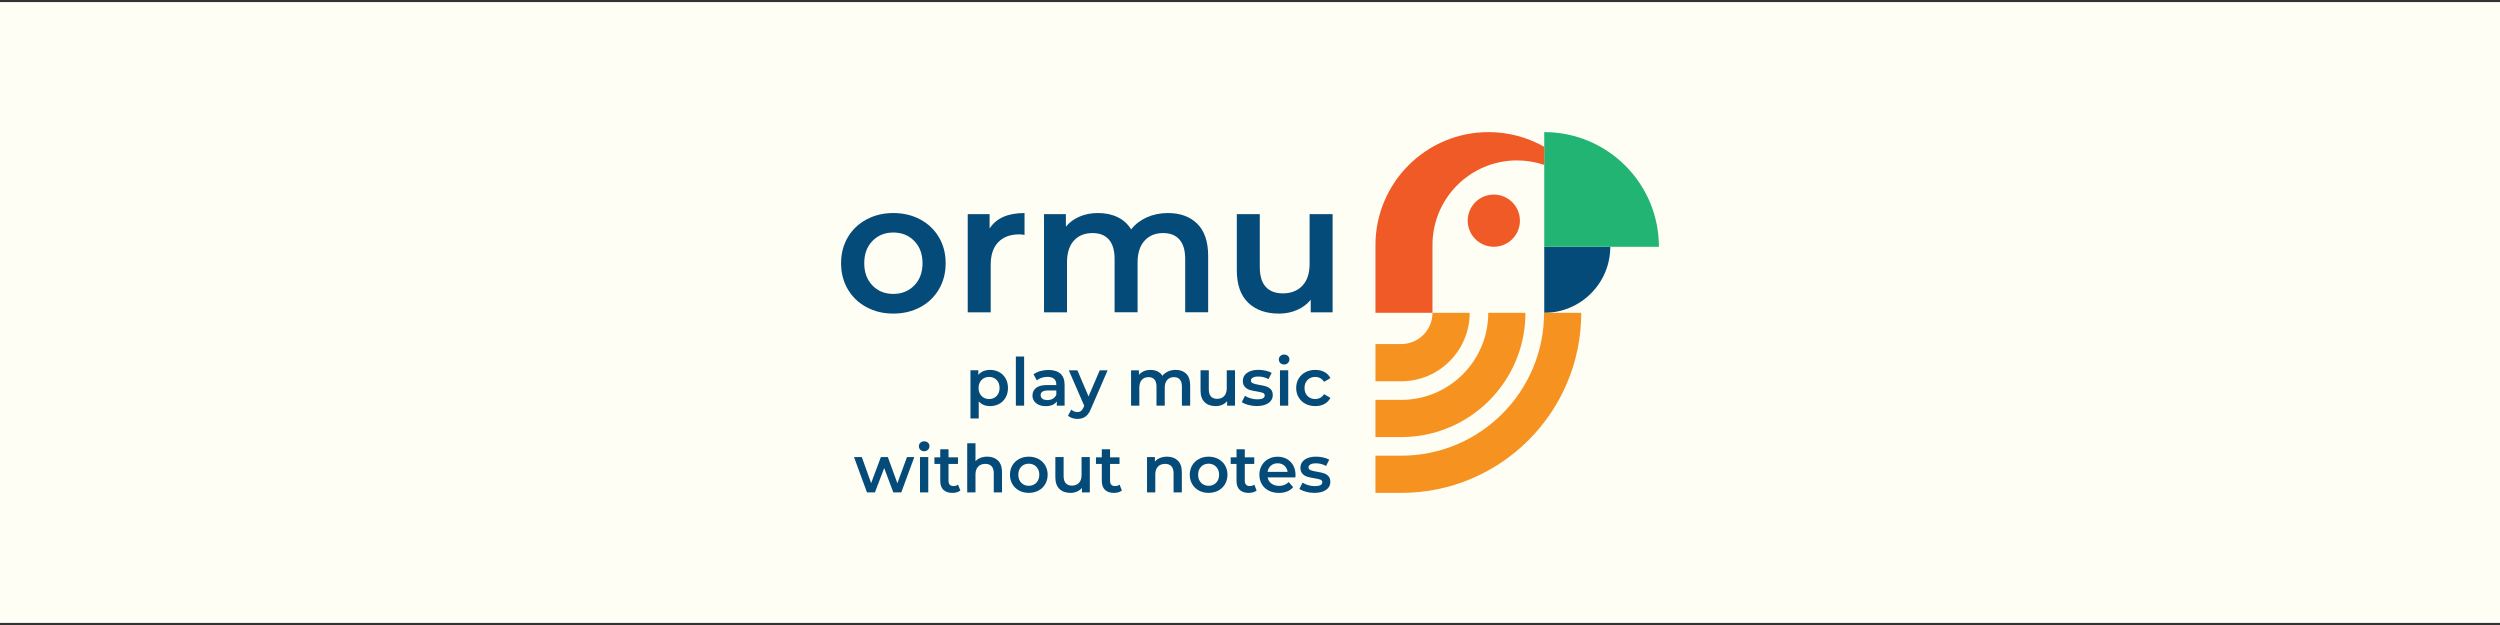 <?xml version="1.0" encoding="UTF-8"?> <svg xmlns="http://www.w3.org/2000/svg" id="_Слой_1" data-name="Слой 1" viewBox="0 0 1200 300"><rect x="0" y="0" width="1200" height="300" fill="#333333" stroke="none"/><defs><style> .cls-1 { fill: #22b473; } .cls-1, .cls-2, .cls-3, .cls-4, .cls-5 { stroke-width: 0px; } .cls-2 { fill: #f69220; } .cls-3 { fill: #fffef5; } .cls-4 { fill: #f05a26; } .cls-5 { fill: #054b79; } </style></defs><rect class="cls-3" y="1" width="1200" height="298"></rect><g><g><path class="cls-5" d="m415.9,147.43c-3.83-2.06-6.81-4.93-8.96-8.6-2.15-3.67-3.22-7.84-3.22-12.48s1.07-8.79,3.22-12.44c2.15-3.65,5.13-6.5,8.96-8.56,3.82-2.06,8.12-3.09,12.88-3.09s9.15,1.03,12.97,3.09,6.81,4.91,8.95,8.56c2.15,3.65,3.22,7.8,3.22,12.44s-1.07,8.81-3.22,12.48c-2.15,3.68-5.13,6.55-8.95,8.6-3.82,2.06-8.15,3.09-12.97,3.09s-9.06-1.03-12.88-3.09Zm22.94-10.41c2.65-2.7,3.97-6.26,3.97-10.68s-1.32-7.97-3.97-10.67c-2.65-2.71-6-4.06-10.06-4.06s-7.4,1.35-10.01,4.06c-2.62,2.71-3.93,6.26-3.93,10.67s1.31,7.97,3.93,10.68c2.62,2.71,5.96,4.06,10.01,4.06s7.41-1.35,10.06-4.06Z"></path><path class="cls-5" d="m491.78,102.26v10.5c-.94-.18-1.8-.26-2.56-.26-4.29,0-7.65,1.25-10.06,3.75-2.41,2.5-3.62,6.1-3.62,10.81v22.85h-11.03v-47.12h10.5v6.88c3.18-4.94,8.76-7.41,16.77-7.41Z"></path><path class="cls-5" d="m574.71,107.42c3.47,3.44,5.21,8.6,5.21,15.48v27h-11.03v-25.59c0-4.12-.91-7.22-2.74-9.31-1.82-2.09-4.44-3.13-7.85-3.13-3.71,0-6.68,1.22-8.91,3.66-2.23,2.44-3.35,5.93-3.35,10.46v23.91h-11.03v-25.59c0-4.12-.91-7.22-2.74-9.31-1.82-2.09-4.44-3.13-7.85-3.13-3.77,0-6.75,1.21-8.95,3.62-2.2,2.41-3.31,5.91-3.31,10.5v23.91h-11.03v-47.12h10.5v6c1.77-2.12,3.97-3.73,6.62-4.85,2.65-1.12,5.59-1.68,8.82-1.68,3.53,0,6.66.66,9.4,1.99,2.74,1.32,4.9,3.28,6.48,5.87,1.94-2.47,4.44-4.4,7.5-5.78,3.06-1.38,6.44-2.07,10.15-2.07,5.94,0,10.65,1.72,14.12,5.16Z"></path><path class="cls-5" d="m639.65,102.79v47.12h-10.5v-6c-1.76,2.12-3.97,3.75-6.62,4.9-2.65,1.15-5.5,1.72-8.56,1.72-6.3,0-11.25-1.75-14.87-5.25s-5.43-8.69-5.43-15.57v-26.91h11.03v25.41c0,4.24.96,7.4,2.87,9.48,1.91,2.09,4.63,3.13,8.16,3.13,3.94,0,7.07-1.22,9.4-3.66,2.32-2.44,3.48-5.96,3.48-10.54v-23.82h11.03Z"></path></g><g><path class="cls-5" d="m479.65,178.63c1.3.72,2.33,1.74,3.07,3.05.74,1.31,1.11,2.83,1.11,4.54s-.37,3.24-1.11,4.56c-.74,1.32-1.76,2.35-3.07,3.07-1.3.72-2.78,1.08-4.43,1.08-2.29,0-4.1-.76-5.43-2.29v8.23h-3.97v-23.13h3.78v2.22c.66-.81,1.47-1.41,2.43-1.81s2.03-.6,3.19-.6c1.65,0,3.13.36,4.43,1.08Zm-1.27,11.44c.94-.97,1.41-2.25,1.41-3.84s-.47-2.87-1.41-3.85c-.94-.97-2.15-1.46-3.61-1.46-.95,0-1.81.22-2.57.65s-1.37,1.06-1.81,1.86c-.44.81-.67,1.74-.67,2.8s.22,1.99.67,2.8c.45.8,1.05,1.42,1.81,1.86.76.43,1.62.65,2.57.65,1.46,0,2.66-.49,3.61-1.46Z"></path><path class="cls-5" d="m487.61,171.13h3.97v23.58h-3.97v-23.58Z"></path><path class="cls-5" d="m509.02,179.35c1.32,1.2,1.99,3,1.99,5.42v9.95h-3.75v-2.06c-.49.74-1.18,1.31-2.08,1.7-.9.39-1.99.59-3.26.59s-2.38-.22-3.34-.65c-.95-.43-1.69-1.04-2.21-1.81-.52-.77-.78-1.65-.78-2.62,0-1.53.57-2.75,1.7-3.67,1.13-.92,2.92-1.38,5.35-1.38h4.38v-.25c0-1.19-.36-2.1-1.06-2.73-.71-.64-1.76-.95-3.16-.95-.95,0-1.89.15-2.81.44-.92.3-1.7.71-2.33,1.24l-1.56-2.89c.89-.68,1.96-1.2,3.21-1.56,1.25-.36,2.57-.54,3.97-.54,2.5,0,4.41.6,5.74,1.79Zm-3.62,12.01c.77-.45,1.32-1.11,1.64-1.95v-1.97h-4.1c-2.29,0-3.43.75-3.43,2.25,0,.72.29,1.29.86,1.72.57.42,1.37.64,2.38.64s1.88-.23,2.65-.68Z"></path><path class="cls-5" d="m531.66,177.74l-7.94,18.33c-.74,1.84-1.64,3.14-2.7,3.89-1.06.75-2.34,1.13-3.84,1.13-.85,0-1.68-.14-2.51-.41-.83-.28-1.5-.66-2.03-1.14l1.59-2.92c.38.36.83.65,1.35.86.52.21,1.04.32,1.57.32.7,0,1.28-.18,1.73-.54.46-.36.87-.96,1.26-1.81l.29-.67-7.4-17.03h4.13l5.34,12.55,5.37-12.55h3.81Z"></path><path class="cls-5" d="m569.41,179.41c1.25,1.24,1.87,3.1,1.87,5.58v9.72h-3.97v-9.21c0-1.48-.33-2.6-.98-3.35-.66-.75-1.6-1.13-2.83-1.13-1.33,0-2.4.44-3.21,1.32-.81.88-1.21,2.14-1.21,3.77v8.61h-3.97v-9.21c0-1.48-.33-2.6-.98-3.35-.66-.75-1.6-1.13-2.83-1.13-1.36,0-2.43.43-3.23,1.3-.79.87-1.19,2.13-1.19,3.78v8.61h-3.97v-16.97h3.78v2.16c.64-.76,1.43-1.35,2.38-1.75.95-.4,2.01-.6,3.18-.6,1.27,0,2.4.24,3.38.71.99.48,1.76,1.18,2.34,2.11.7-.89,1.6-1.58,2.7-2.08,1.1-.5,2.32-.75,3.66-.75,2.14,0,3.83.62,5.08,1.86Z"></path><path class="cls-5" d="m592.8,177.74v16.97h-3.78v-2.16c-.64.76-1.43,1.35-2.38,1.76-.95.41-1.98.62-3.08.62-2.27,0-4.05-.63-5.35-1.89-1.3-1.26-1.95-3.13-1.95-5.61v-9.69h3.97v9.15c0,1.52.35,2.66,1.03,3.42.69.75,1.67,1.13,2.94,1.13,1.42,0,2.55-.44,3.39-1.32.84-.88,1.25-2.15,1.25-3.8v-8.58h3.97Z"></path><path class="cls-5" d="m599.22,194.39c-1.31-.36-2.36-.82-3.15-1.37l1.52-3.02c.76.51,1.68.92,2.75,1.22,1.07.31,2.12.46,3.16.46,2.37,0,3.56-.63,3.56-1.88,0-.59-.3-1.01-.91-1.24-.6-.23-1.57-.45-2.91-.67-1.4-.21-2.54-.46-3.42-.73-.88-.28-1.64-.76-2.29-1.45-.65-.69-.97-1.65-.97-2.88,0-1.61.67-2.9,2.02-3.86,1.34-.96,3.16-1.45,5.45-1.45,1.17,0,2.33.13,3.5.4,1.17.27,2.12.62,2.86,1.07l-1.53,3.02c-1.44-.85-3.06-1.27-4.86-1.27-1.17,0-2.05.17-2.65.52-.6.35-.91.81-.91,1.38,0,.64.32,1.09.97,1.35.65.26,1.65.51,3,.75,1.35.21,2.47.45,3.33.73s1.62.74,2.24,1.4c.63.66.94,1.59.94,2.79,0,1.59-.69,2.86-2.07,3.81-1.38.95-3.25,1.43-5.62,1.43-1.38,0-2.72-.18-4.04-.54Z"></path><path class="cls-5" d="m614.57,174.26c-.49-.45-.73-1.02-.73-1.7s.24-1.24.73-1.7c.49-.45,1.09-.68,1.81-.68s1.32.22,1.81.65c.49.43.73.98.73,1.64,0,.7-.24,1.29-.72,1.76-.47.48-1.09.72-1.83.72s-1.32-.23-1.81-.68Zm-.19,3.48h3.97v16.97h-3.97v-16.97Z"></path><path class="cls-5" d="m626.61,193.82c-1.4-.74-2.49-1.77-3.27-3.1-.78-1.32-1.18-2.82-1.18-4.5s.39-3.17,1.18-4.48c.78-1.31,1.87-2.34,3.26-3.08,1.39-.74,2.97-1.11,4.75-1.11,1.67,0,3.14.34,4.4,1.02s2.21,1.65,2.85,2.92l-3.05,1.78c-.49-.78-1.1-1.37-1.83-1.76s-1.53-.59-2.4-.59c-1.48,0-2.71.48-3.69,1.45-.97.96-1.46,2.25-1.46,3.86s.48,2.9,1.45,3.86,2.2,1.45,3.7,1.45c.87,0,1.67-.2,2.4-.59s1.34-.98,1.83-1.76l3.05,1.78c-.66,1.27-1.62,2.25-2.88,2.94-1.26.69-2.72,1.03-4.37,1.03-1.76,0-3.34-.37-4.74-1.11Z"></path><path class="cls-5" d="m438.87,219.39l-6.26,16.97h-3.81l-4.39-11.7-4.45,11.7h-3.81l-6.23-16.97h3.75l4.48,12.52,4.67-12.52h3.34l4.58,12.58,4.61-12.58h3.53Z"></path><path class="cls-5" d="m441.79,215.91c-.49-.46-.73-1.02-.73-1.7s.24-1.24.73-1.7c.49-.45,1.09-.68,1.81-.68s1.32.22,1.81.65c.49.43.73.98.73,1.64,0,.7-.24,1.29-.72,1.76-.47.48-1.09.71-1.83.71s-1.32-.23-1.81-.68Zm-.19,3.48h3.97v16.97h-3.97v-16.97Z"></path><path class="cls-5" d="m460.98,235.44c-.47.38-1.03.67-1.7.86s-1.37.29-2.11.29c-1.87,0-3.3-.49-4.32-1.46s-1.53-2.39-1.53-4.26v-8.17h-2.8v-3.18h2.8v-3.88h3.97v3.88h4.54v3.18h-4.54v8.07c0,.83.2,1.46.6,1.89.4.43.98.65,1.75.65.89,0,1.63-.23,2.22-.7l1.11,2.83Z"></path><path class="cls-5" d="m479.03,221.08c1.29,1.25,1.94,3.1,1.94,5.56v9.72h-3.97v-9.22c0-1.48-.35-2.6-1.05-3.35-.7-.75-1.7-1.13-2.99-1.13-1.46,0-2.62.44-3.46,1.32-.85.88-1.27,2.15-1.27,3.8v8.58h-3.97v-23.58h3.97v8.58c.66-.7,1.47-1.23,2.43-1.61.96-.37,2.04-.56,3.23-.56,2.14,0,3.85.63,5.15,1.88Z"></path><path class="cls-5" d="m489.17,235.47c-1.38-.74-2.45-1.77-3.23-3.1-.77-1.32-1.16-2.82-1.16-4.5s.39-3.17,1.16-4.48c.77-1.31,1.85-2.34,3.23-3.08,1.38-.74,2.92-1.11,4.64-1.11s3.29.37,4.67,1.11c1.38.74,2.45,1.77,3.23,3.08.77,1.31,1.16,2.81,1.16,4.48s-.39,3.17-1.16,4.5-1.85,2.36-3.23,3.1c-1.38.74-2.93,1.11-4.67,1.11s-3.26-.37-4.64-1.11Zm8.26-3.75c.95-.97,1.43-2.26,1.43-3.85s-.48-2.87-1.43-3.84c-.95-.97-2.16-1.46-3.62-1.46s-2.66.49-3.61,1.46c-.94.97-1.41,2.26-1.41,3.84s.47,2.87,1.41,3.85c.94.97,2.15,1.46,3.61,1.46s2.67-.49,3.62-1.46Z"></path><path class="cls-5" d="m523.11,219.39v16.97h-3.78v-2.16c-.64.76-1.43,1.35-2.38,1.76-.95.41-1.98.62-3.08.62-2.27,0-4.05-.63-5.35-1.89-1.3-1.26-1.95-3.13-1.95-5.61v-9.69h3.97v9.15c0,1.53.35,2.66,1.03,3.42.69.75,1.67,1.13,2.94,1.13,1.42,0,2.55-.44,3.39-1.32.84-.88,1.25-2.14,1.25-3.8v-8.58h3.97Z"></path><path class="cls-5" d="m538.52,235.44c-.47.38-1.03.67-1.7.86s-1.37.29-2.11.29c-1.87,0-3.3-.49-4.32-1.46s-1.53-2.39-1.53-4.26v-8.17h-2.8v-3.18h2.8v-3.88h3.97v3.88h4.54v3.18h-4.54v8.07c0,.83.2,1.46.6,1.89.4.43.98.65,1.75.65.89,0,1.63-.23,2.22-.7l1.11,2.83Z"></path><path class="cls-5" d="m565.34,221.08c1.29,1.25,1.94,3.1,1.94,5.56v9.72h-3.97v-9.22c0-1.48-.35-2.6-1.05-3.35-.7-.75-1.7-1.13-2.99-1.13-1.46,0-2.62.44-3.46,1.32-.85.88-1.27,2.15-1.27,3.8v8.58h-3.97v-16.97h3.78v2.19c.66-.78,1.48-1.38,2.48-1.78,1-.4,2.12-.6,3.37-.6,2.14,0,3.85.63,5.15,1.88Z"></path><path class="cls-5" d="m575.48,235.47c-1.38-.74-2.45-1.77-3.23-3.1-.77-1.32-1.16-2.82-1.16-4.5s.39-3.17,1.16-4.48c.77-1.31,1.85-2.34,3.23-3.08,1.38-.74,2.92-1.11,4.64-1.11s3.29.37,4.67,1.11c1.38.74,2.45,1.77,3.23,3.08.77,1.31,1.16,2.81,1.16,4.48s-.39,3.17-1.16,4.5c-.77,1.32-1.85,2.36-3.23,3.1-1.38.74-2.93,1.11-4.67,1.11s-3.26-.37-4.64-1.11Zm8.26-3.75c.95-.97,1.43-2.26,1.43-3.85s-.48-2.87-1.43-3.84c-.95-.97-2.16-1.46-3.62-1.46s-2.66.49-3.61,1.46c-.94.97-1.41,2.26-1.41,3.84s.47,2.87,1.41,3.85c.94.97,2.15,1.46,3.61,1.46s2.67-.49,3.62-1.46Z"></path><path class="cls-5" d="m603.19,235.44c-.47.38-1.03.67-1.7.86s-1.37.29-2.11.29c-1.87,0-3.3-.49-4.32-1.46-1.02-.97-1.53-2.39-1.53-4.26v-8.17h-2.8v-3.18h2.8v-3.88h3.97v3.88h4.54v3.18h-4.54v8.07c0,.83.2,1.46.6,1.89.4.43.98.65,1.75.65.89,0,1.63-.23,2.22-.7l1.11,2.83Z"></path><path class="cls-5" d="m621.78,229.15h-13.31c.23,1.25.84,2.24,1.83,2.97.99.73,2.21,1.1,3.67,1.1,1.86,0,3.4-.61,4.61-1.84l2.13,2.45c-.76.91-1.73,1.6-2.89,2.07-1.17.47-2.48.7-3.94.7-1.87,0-3.51-.37-4.93-1.11-1.42-.74-2.52-1.77-3.29-3.1-.77-1.32-1.16-2.82-1.16-4.5s.38-3.14,1.13-4.46c.75-1.33,1.79-2.36,3.13-3.1,1.34-.74,2.84-1.11,4.51-1.11s3.13.37,4.43,1.1,2.32,1.76,3.05,3.08c.73,1.32,1.1,2.86,1.1,4.59,0,.28-.02.67-.06,1.18Zm-11.74-5.64c-.88.75-1.41,1.75-1.61,3h9.63c-.17-1.23-.69-2.22-1.56-2.99-.87-.76-1.95-1.14-3.24-1.14s-2.35.38-3.23,1.13Z"></path><path class="cls-5" d="m626.86,236.05c-1.31-.36-2.36-.82-3.15-1.37l1.52-3.02c.76.51,1.68.92,2.75,1.22,1.07.31,2.12.46,3.16.46,2.37,0,3.56-.62,3.56-1.87,0-.59-.3-1.01-.91-1.24-.6-.23-1.57-.45-2.91-.67-1.4-.21-2.54-.45-3.42-.73-.88-.27-1.64-.76-2.29-1.45-.65-.69-.97-1.65-.97-2.88,0-1.61.67-2.9,2.02-3.86,1.34-.96,3.16-1.45,5.45-1.45,1.17,0,2.33.13,3.5.4,1.17.26,2.12.62,2.86,1.06l-1.53,3.02c-1.44-.85-3.06-1.27-4.86-1.27-1.17,0-2.05.18-2.65.53-.6.35-.91.81-.91,1.38,0,.64.32,1.09.97,1.35.65.27,1.65.51,3,.75,1.35.21,2.47.46,3.33.73.87.28,1.62.74,2.24,1.4.63.66.94,1.59.94,2.8,0,1.59-.69,2.86-2.07,3.81-1.38.95-3.25,1.43-5.62,1.43-1.38,0-2.72-.18-4.04-.54Z"></path></g><path class="cls-5" d="m741.24,118.45v31.7c17.51,0,31.7-14.19,31.7-31.7h-31.7Z"></path><path class="cls-1" d="m741.24,118.45h55.04c0-30.4-24.64-55.04-55.04-55.04v55.04Z"></path><circle class="cls-4" cx="717.03" cy="105.92" r="12.53"></circle><path class="cls-4" d="m714.49,63.41c-29.97,0-54.27,24.3-54.27,54.27v32.47h27.37v-32.56c0-22.42,18.17-40.59,40.59-40.59,4.57,0,8.97.77,13.07,2.16v-8.69c-7.9-4.48-17.02-7.06-26.75-7.06Z"></path><g><path class="cls-2" d="m741.15,150.15c0,37.87-30.7,68.58-68.58,68.58h-12.36v17.86h12.36c47.74,0,86.43-38.7,86.43-86.43h-17.86Z"></path><path class="cls-2" d="m732.22,150.15h-17.86c0,23.08-18.71,41.79-41.79,41.79h-12.36v17.86h12.36c32.94,0,59.65-26.7,59.65-59.65Z"></path><path class="cls-2" d="m705.44,150.15h-17.86c0,8.29-6.72,15-15,15h-12.36v17.86h12.36c18.15,0,32.86-14.71,32.86-32.86Z"></path></g></g></svg> 